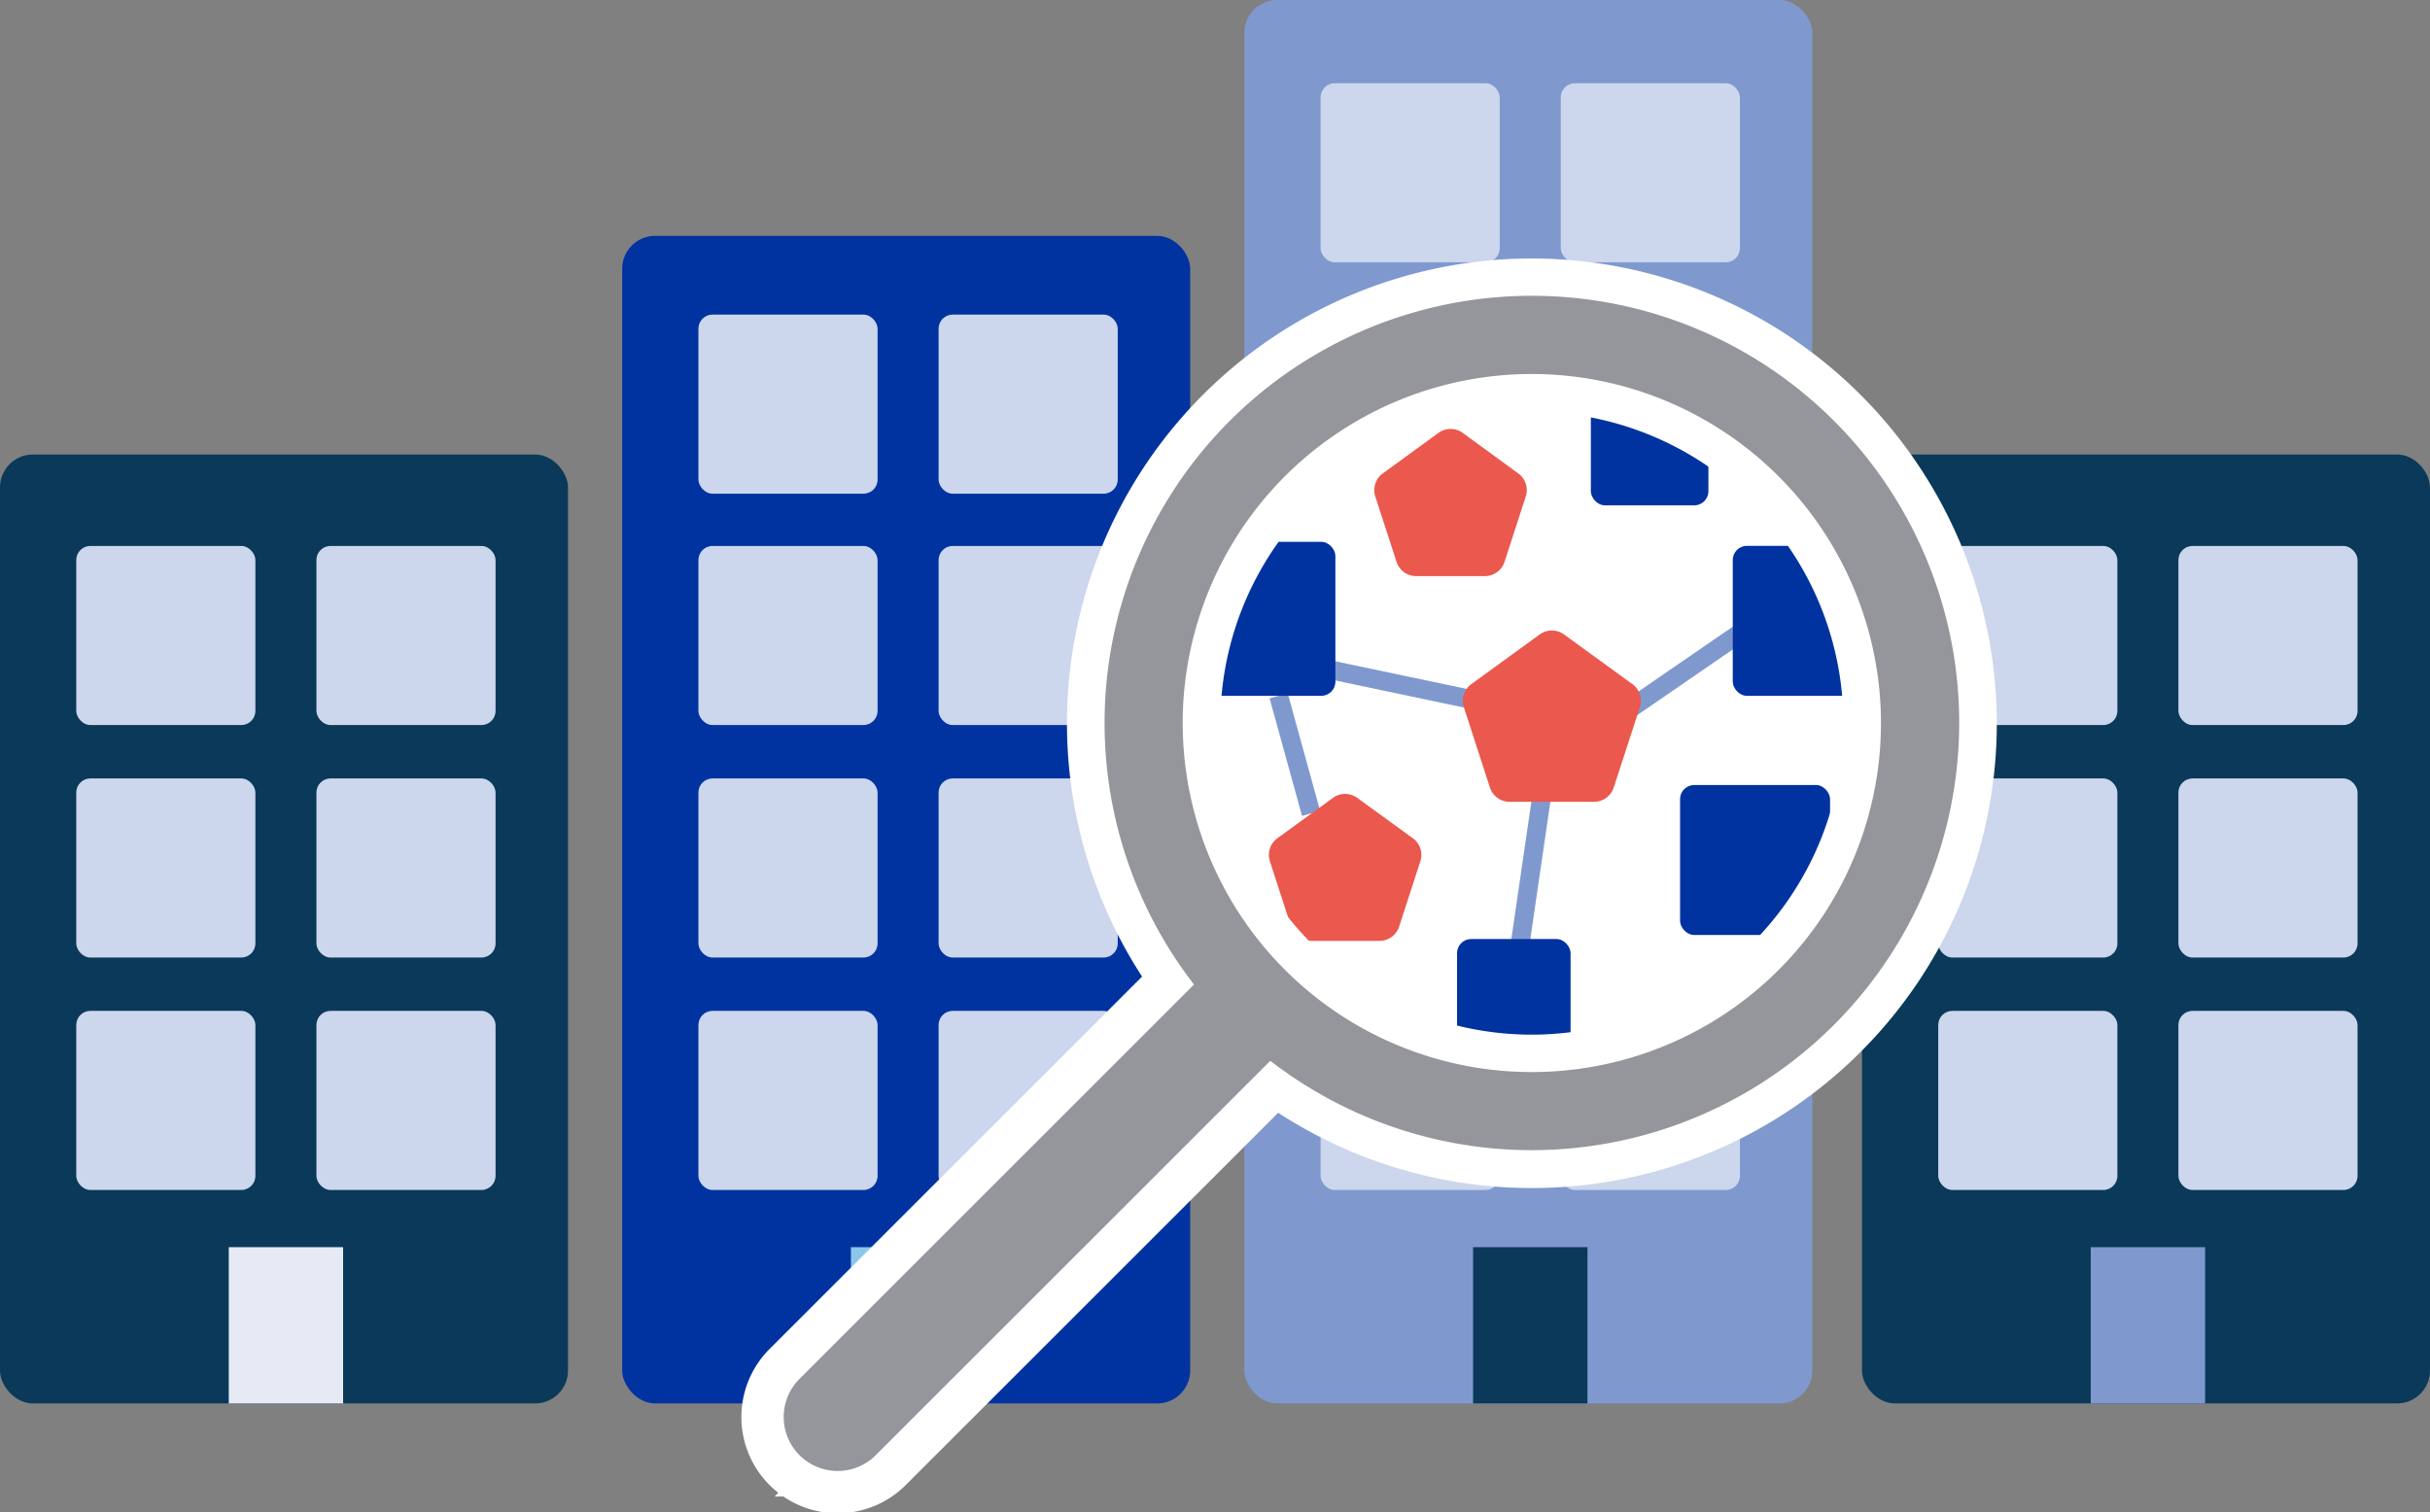 <svg xmlns="http://www.w3.org/2000/svg" xmlns:xlink="http://www.w3.org/1999/xlink" viewBox="0 0 516.92 321.8"><rect x="0" y="0" width="516.92" height="321.8" fill="#808080" stroke="none"/><defs><style>.cls-1,.cls-10{fill:none;}.cls-2{fill:#0a3959;}.cls-3{fill:#e5eaf5;}.cls-4{fill:#ccd6ec;}.cls-5{fill:#0033a0;}.cls-6{fill:#8ac7ed;}.cls-7{fill:#7f99cf;}.cls-12,.cls-8{fill:#fff;}.cls-9{clip-path:url(#clip-path);}.cls-10{stroke:#7f99cf;stroke-width:4px;}.cls-10,.cls-12{stroke-miterlimit:10;}.cls-11{fill:#eb584d;}.cls-12{stroke:#fff;stroke-width:18px;}.cls-13{fill:#95969b;}</style><clipPath id="clip-path"><circle class="cls-1" cx="325.68" cy="154.03" r="67.75"/></clipPath></defs><g id="Layer_2" data-name="Layer 2"><g id="icons"><g id="Card_-_Research_Companies_B1_" data-name="Card - Research Companies (B1)"><g id="caradicon_research-B1"><g id="buildings"><g id="building"><rect class="cls-2" y="96.71" width="120.83" height="201.92" rx="7"/><rect id="door" class="cls-3" x="48.66" y="265.38" width="24.33" height="33.25"/><g id="windows"><rect class="cls-4" x="16.22" y="116.17" width="38.11" height="38.11" rx="3"/><rect class="cls-4" x="67.31" y="116.17" width="38.11" height="38.11" rx="3"/><rect class="cls-4" x="16.22" y="165.64" width="38.11" height="38.11" rx="3"/><rect class="cls-4" x="67.31" y="165.64" width="38.11" height="38.11" rx="3"/><rect class="cls-4" x="16.22" y="215.1" width="38.11" height="38.11" rx="3"/><rect class="cls-4" x="67.31" y="215.1" width="38.11" height="38.11" rx="3"/></g></g><g id="building-2" data-name="building"><rect class="cls-5" x="132.35" y="50.19" width="120.83" height="248.44" rx="7"/><rect id="door-2" data-name="door" class="cls-6" x="181.01" y="265.38" width="24.33" height="33.25"/><g id="windows-2" data-name="windows"><rect class="cls-4" x="148.57" y="116.17" width="38.11" height="38.11" rx="3"/><rect class="cls-4" x="199.66" y="116.17" width="38.11" height="38.11" rx="3"/><rect class="cls-4" x="148.57" y="66.94" width="38.11" height="38.11" rx="3"/><rect class="cls-4" x="199.66" y="66.94" width="38.11" height="38.11" rx="3"/><rect class="cls-4" x="148.57" y="165.64" width="38.11" height="38.11" rx="3"/><rect class="cls-4" x="199.66" y="165.64" width="38.11" height="38.11" rx="3"/><rect class="cls-4" x="148.57" y="215.1" width="38.11" height="38.11" rx="3"/><rect class="cls-4" x="199.66" y="215.1" width="38.11" height="38.11" rx="3"/></g></g><g id="building-3" data-name="building"><rect class="cls-7" x="264.7" width="120.83" height="298.63" rx="7"/><rect id="door-3" data-name="door" class="cls-2" x="313.36" y="265.38" width="24.33" height="33.25"/><g id="windows-3" data-name="windows"><rect class="cls-4" x="280.92" y="116.17" width="38.11" height="38.11" rx="3"/><rect class="cls-4" x="332.01" y="116.17" width="38.11" height="38.11" rx="3"/><rect class="cls-4" x="280.92" y="66.94" width="38.11" height="38.11" rx="3"/><rect class="cls-4" x="332.01" y="66.94" width="38.11" height="38.11" rx="3"/><rect class="cls-4" x="280.92" y="17.71" width="38.11" height="38.11" rx="3"/><rect class="cls-4" x="332.01" y="17.71" width="38.11" height="38.11" rx="3"/><rect class="cls-4" x="280.92" y="165.64" width="38.11" height="38.11" rx="3"/><rect class="cls-4" x="332.01" y="165.64" width="38.11" height="38.11" rx="3"/><rect class="cls-4" x="280.92" y="215.1" width="38.11" height="38.11" rx="3"/><rect class="cls-4" x="332.01" y="215.1" width="38.11" height="38.11" rx="3"/></g></g><g id="building-4" data-name="building"><rect class="cls-2" x="396.09" y="96.71" width="120.83" height="201.92" rx="7"/><rect id="door-4" data-name="door" class="cls-7" x="444.75" y="265.38" width="24.33" height="33.25"/><g id="windows-4" data-name="windows"><rect class="cls-4" x="412.31" y="116.17" width="38.11" height="38.11" rx="3"/><rect class="cls-4" x="463.4" y="116.17" width="38.11" height="38.11" rx="3"/><rect class="cls-4" x="412.31" y="165.64" width="38.11" height="38.11" rx="3"/><rect class="cls-4" x="463.4" y="165.64" width="38.11" height="38.11" rx="3"/><rect class="cls-4" x="412.31" y="215.1" width="38.11" height="38.11" rx="3"/><rect class="cls-4" x="463.4" y="215.1" width="38.11" height="38.11" rx="3"/></g></g></g><g id="zoom"><circle class="cls-8" cx="326.77" cy="153.67" r="79.85"/><g class="cls-9"><line class="cls-10" x1="280.63" y1="142.03" x2="313.4" y2="148.93"/><line class="cls-10" x1="328.93" y1="162.73" x2="322.89" y2="204.12"/><line class="cls-10" x1="278.9" y1="173.08" x2="272" y2="148.06"/><line class="cls-10" x1="344.45" y1="152.38" x2="372.05" y2="133.4"/><rect class="cls-5" x="251.3" y="115.29" width="32.77" height="32.77" rx="3"/><rect class="cls-5" x="368.6" y="116.15" width="31.91" height="31.91" rx="3"/><rect class="cls-5" x="357.39" y="167.04" width="31.91" height="31.91" rx="3"/><rect class="cls-5" x="338.41" y="82.52" width="25.01" height="25.01" rx="3"/><rect class="cls-5" x="309.95" y="199.81" width="24.15" height="24.15" rx="3"/><path class="cls-11" d="M311,92a4.41,4.41,0,0,0-4.85,0L294,100.85a4.43,4.43,0,0,0-1.5,4.62l4.64,14.26a4.39,4.39,0,0,0,3.92,2.85h15a4.41,4.41,0,0,0,3.93-2.85l4.63-14.26a4.41,4.41,0,0,0-1.5-4.62Z"/><path class="cls-11" d="M288.56,169.66a4.41,4.41,0,0,0-4.85,0l-12.13,8.82a4.39,4.39,0,0,0-1.5,4.61l4.63,14.26a4.41,4.41,0,0,0,3.93,2.85h15a4.41,4.41,0,0,0,3.93-2.85l4.63-14.26a4.41,4.41,0,0,0-1.5-4.61Z"/><path class="cls-11" d="M332.55,134.89a4.42,4.42,0,0,0-4.86,0l-14.85,10.79a4.43,4.43,0,0,0-1.5,4.62L317,167.75a4.41,4.41,0,0,0,3.92,2.86H339.3a4.41,4.41,0,0,0,3.92-2.86l5.68-17.45a4.44,4.44,0,0,0-1.5-4.62Z"/></g><g id="magnifying_glass" data-name="magnifying glass"><path class="cls-12" d="M272.59,223.36l-86.08,86.07a11.48,11.48,0,1,1-16.23-16.23l86.07-86.07"/><path class="cls-8" d="M325.87,248.74a94.9,94.9,0,1,1,94.9-94.9A95,95,0,0,1,325.87,248.74Zm0-165.16a70.27,70.27,0,1,0,70.26,70.26A70.34,70.34,0,0,0,325.87,83.58Z"/><path class="cls-8" d="M325.87,63A90.9,90.9,0,1,1,235,153.84,91,91,0,0,1,325.87,63m0,165.16a74.27,74.27,0,1,0-74.26-74.27,74.35,74.35,0,0,0,74.26,74.27m0-173.16a98.9,98.9,0,1,0,98.9,98.89A99,99,0,0,0,325.87,55Zm0,165.16a66.27,66.27,0,1,1,66.26-66.27,66.34,66.34,0,0,1-66.26,66.27Z"/><path class="cls-13" d="M272.59,223.36l-86.08,86.07a11.48,11.48,0,1,1-16.23-16.23l86.07-86.07"/><path class="cls-13" d="M325.87,244.74a90.9,90.9,0,1,1,90.9-90.9A91,91,0,0,1,325.87,244.74Zm0-165.16a74.27,74.27,0,1,0,74.26,74.26A74.35,74.35,0,0,0,325.87,79.58Z"/></g></g></g></g></g></g></svg>